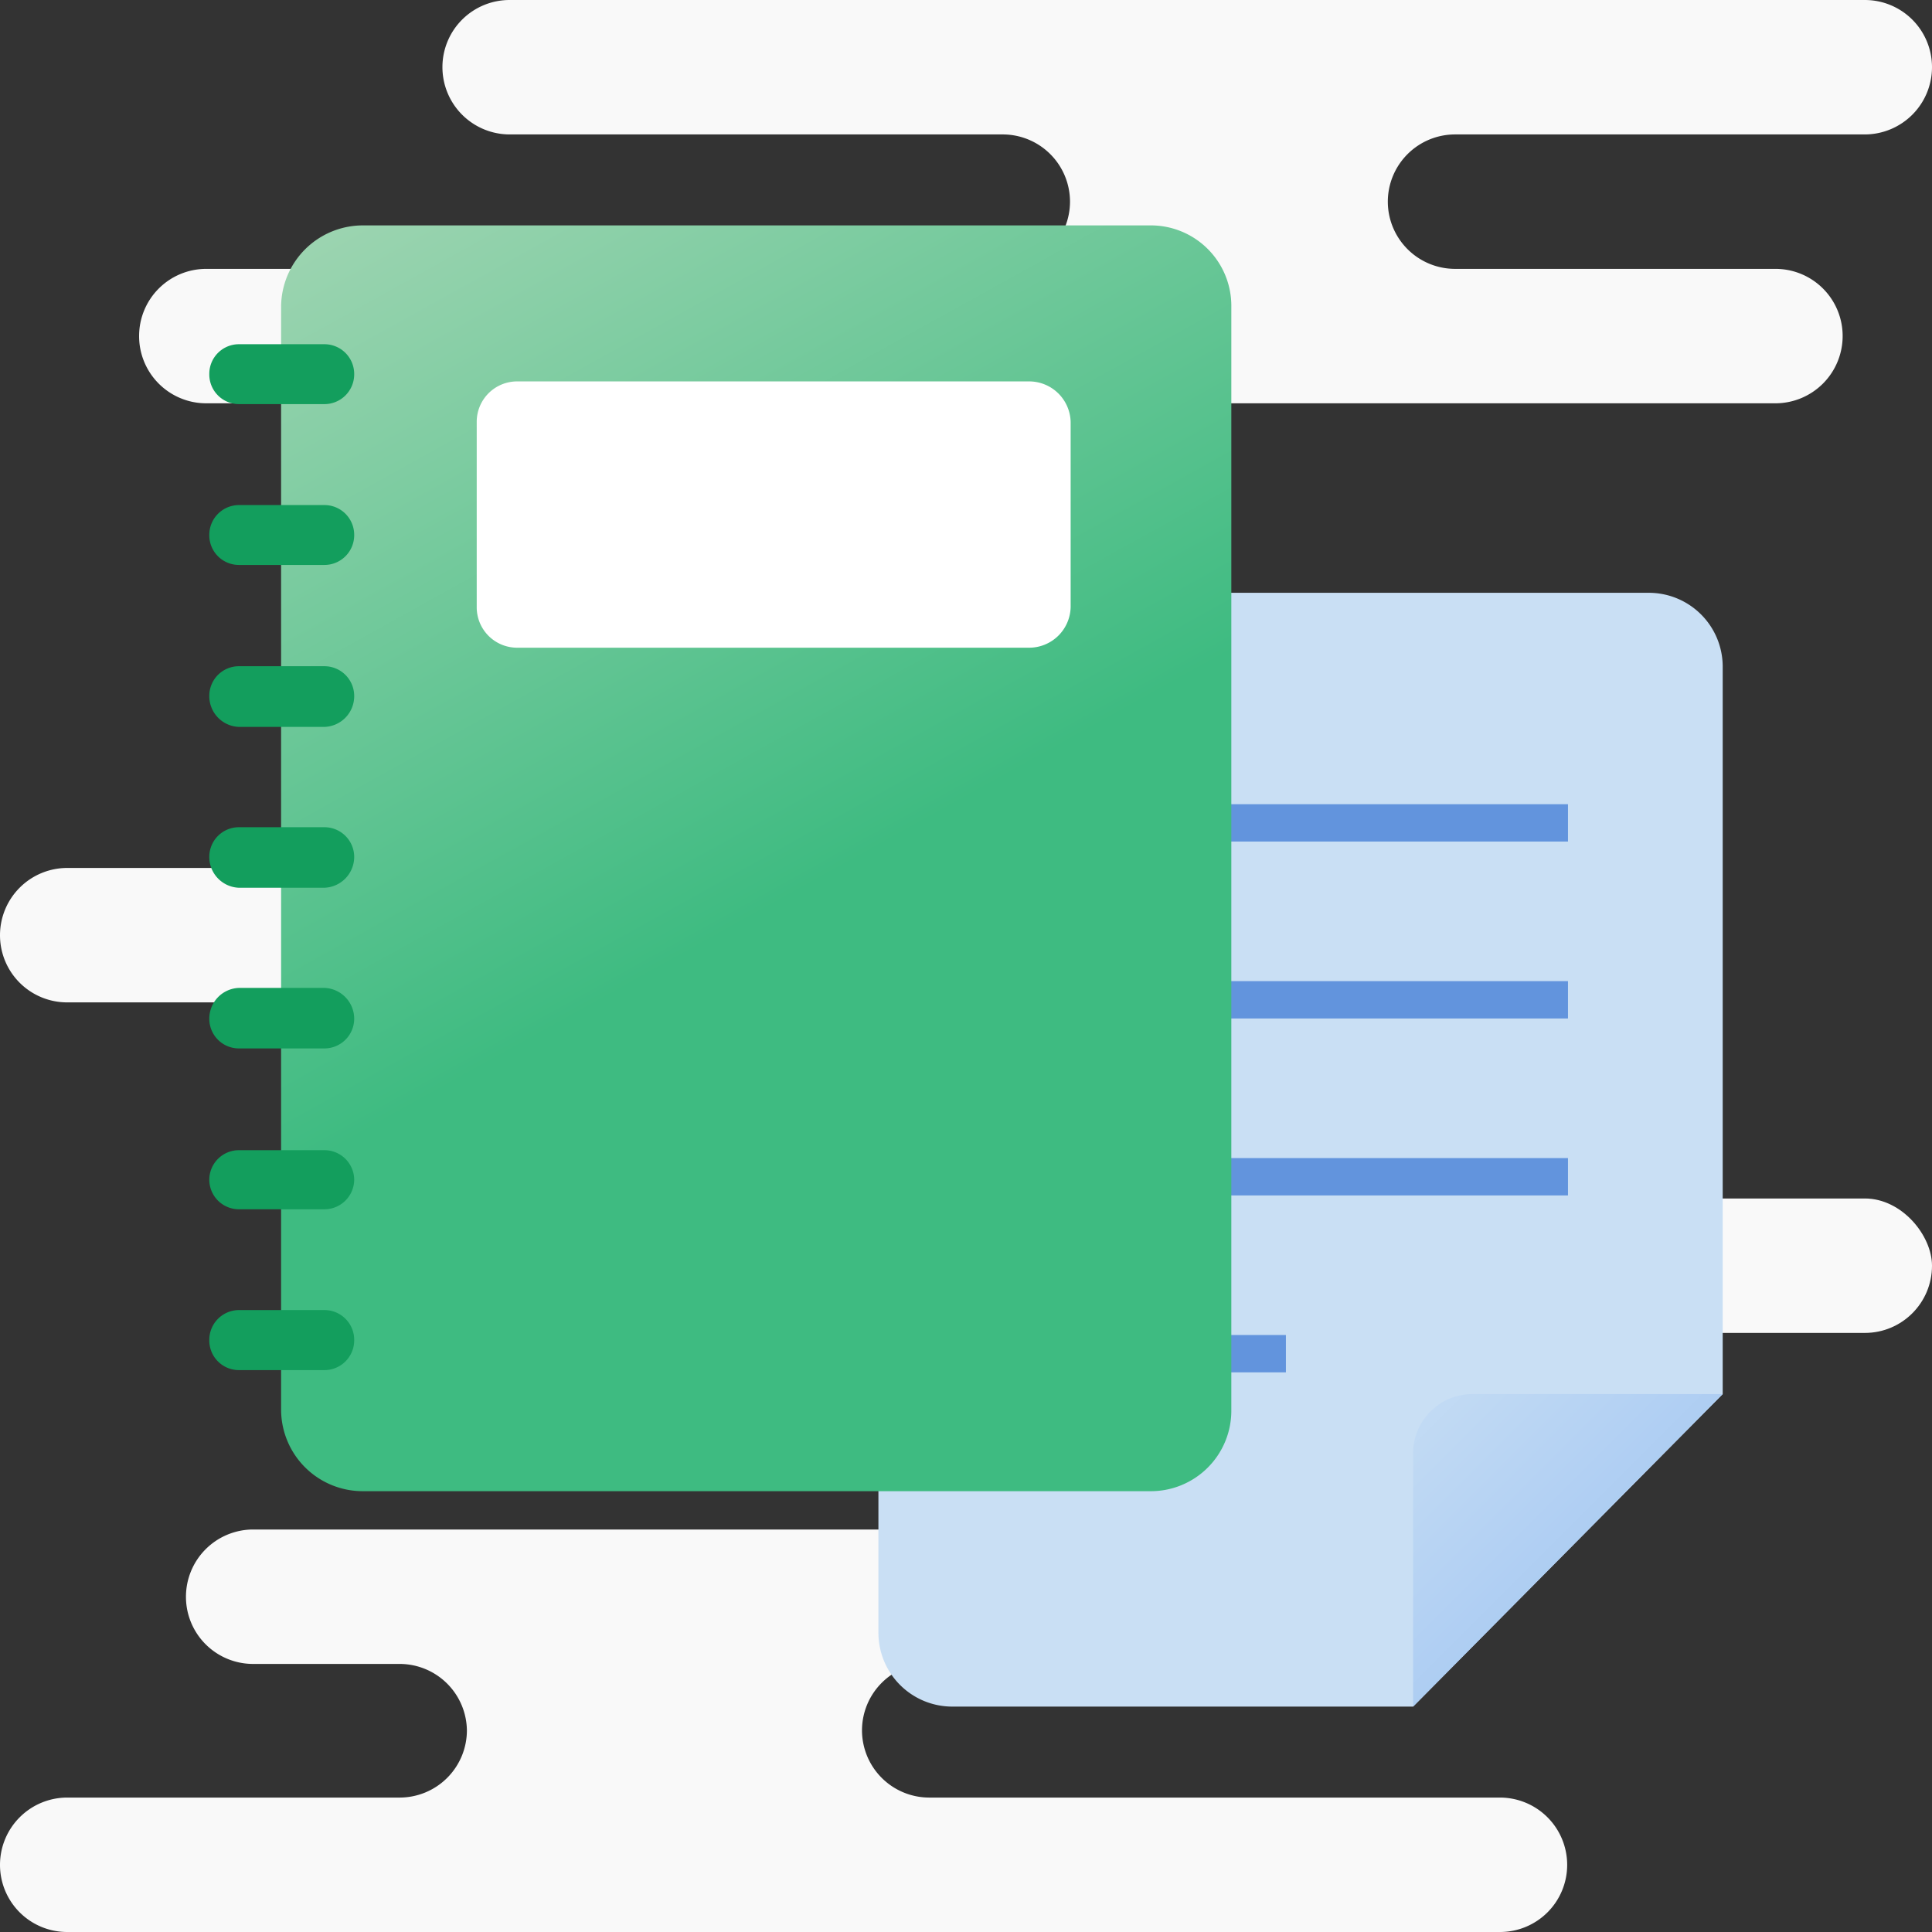 <svg xmlns="http://www.w3.org/2000/svg" xmlns:xlink="http://www.w3.org/1999/xlink" width="120" height="120" viewBox="0 0 120 120">
  <rect x="0" y="0" width="120" height="120" fill="#333333" stroke="none"/>
  <defs>
    <linearGradient id="New_Gradient_Swatch_11" data-name="New Gradient Swatch 11" x1="85.62" y1="84.53" x2="100.38" y2="99.29" gradientUnits="userSpaceOnUse">
      <stop offset="0" stop-color="#c9dff4"/>
      <stop offset="1" stop-color="#a7c9f2"/>
    </linearGradient>
    <linearGradient id="New_Gradient_Swatch_8" data-name="New Gradient Swatch 8" x1="22.28" y1="8.81" x2="48.52" y2="56.09" gradientUnits="userSpaceOnUse">
      <stop offset="0" stop-color="#a3d6b4"/>
      <stop offset="1" stop-color="#3ebb81"/>
    </linearGradient>
  </defs>
  <title>web-plan</title>
  <g style="isolation: isolate">
    <g id="Clouds">
      <g>
        <path d="M66.46,12.52h0a4.18,4.18,0,0,1-4.18,4.18H12.81a4.17,4.17,0,0,0-4.17,4.17h0a4.17,4.17,0,0,0,4.17,4.18h97.47a4.18,4.18,0,0,0,4.17-4.18h0a4.17,4.17,0,0,0-4.17-4.17H90.38a4.18,4.18,0,0,1-4.18-4.18h0a4.18,4.18,0,0,1,4.18-4.17h25.45A4.18,4.18,0,0,0,120,4.17h0A4.17,4.17,0,0,0,115.83,0H31.65a4.17,4.17,0,0,0-4.17,4.17h0a4.18,4.18,0,0,0,4.17,4.18H62.28A4.18,4.18,0,0,1,66.46,12.52Z" fill="#f9f9f9" style="mix-blend-mode: multiply"/>
        <path d="M53.54,107.48h0a4.18,4.18,0,0,1,4.18-4.18H78.39a4.17,4.17,0,0,0,4.17-4.17h0A4.17,4.17,0,0,0,78.39,95H15.72a4.18,4.18,0,0,0-4.17,4.18h0a4.17,4.17,0,0,0,4.17,4.17h9.1A4.18,4.18,0,0,1,29,107.48h0a4.18,4.18,0,0,1-4.18,4.17H4.17A4.18,4.18,0,0,0,0,115.83H0A4.17,4.17,0,0,0,4.17,120h89a4.17,4.17,0,0,0,4.17-4.17h0a4.18,4.18,0,0,0-4.17-4.18H57.72A4.18,4.18,0,0,1,53.54,107.48Z" fill="#f9f9f9" style="mix-blend-mode: multiply"/>
        <path d="M100.85,58.09h0a4.18,4.18,0,0,0-4.17-4.18H62.18A4.17,4.17,0,0,1,58,49.74h0a4.17,4.17,0,0,1,4.17-4.17H76.23a4.18,4.18,0,0,0,4.17-4.18h0a4.17,4.17,0,0,0-4.17-4.17H28.77a4.17,4.17,0,0,0-4.17,4.17h0a4.18,4.18,0,0,0,4.17,4.18h6.45a4.17,4.17,0,0,1,4.17,4.17h0a4.17,4.17,0,0,1-4.17,4.17h-31A4.18,4.18,0,0,0,0,58.09H0a4.17,4.17,0,0,0,4.17,4.17H96.68A4.17,4.17,0,0,0,100.85,58.09Z" fill="#f9f9f9" style="mix-blend-mode: multiply"/>
        <rect x="33.17" y="74.43" width="86.83" height="8.35" rx="4.17" transform="translate(153.17 157.22) rotate(180)" fill="#f9f9f9" style="mix-blend-mode: multiply"/>
      </g>
    </g>
    <g id="DESIGN_PROCESS" data-name="DESIGN PROCESS">
      <g id="E_Group_" data-name="E &lt;Group&gt;">
        <g>
          <g>
            <g>
              <path d="M87.77,106H59.15a4.59,4.59,0,0,1-4.59-4.59v-60a4.59,4.59,0,0,1,4.59-4.59h43.27A4.59,4.59,0,0,1,107,41.36V86.59Z" fill="#c9dff4"/>
              <path d="M91.45,86.59H107L87.77,106V90.27A3.68,3.68,0,0,1,91.45,86.59Z" fill="url(#New_Gradient_Swatch_11)"/>
            </g>
            <g>
              <rect x="64.17" y="49.95" width="33.22" height="2.32" fill="#6294dd"/>
              <rect x="64.17" y="60.94" width="33.22" height="2.32" fill="#6294dd"/>
              <rect x="64.17" y="71.93" width="33.22" height="2.32" fill="#6294dd"/>
              <rect x="64.17" y="82.92" width="15.7" height="2.32" fill="#6294dd"/>
            </g>
          </g>
          <g id="Book">
            <path d="M17.46,87.56V19.07A5.08,5.08,0,0,1,22.53,14H71.42a5,5,0,0,1,5.06,5.07V87.56a5,5,0,0,1-5.06,5.06H22.53a5.07,5.07,0,0,1-5.07-5.06Z" fill-rule="evenodd" fill="url(#New_Gradient_Swatch_8)"/>
            <path d="M13,83.24h0a1.85,1.85,0,0,1,1.86-1.87h5.29A1.85,1.85,0,0,1,22,83.24h0a1.85,1.85,0,0,1-1.87,1.86H14.85A1.84,1.84,0,0,1,13,83.24Zm0-60h0a1.84,1.84,0,0,1,1.86-1.86h5.29A1.85,1.85,0,0,1,22,23.24h0a1.85,1.85,0,0,1-1.87,1.86H14.85A1.84,1.84,0,0,1,13,23.24Zm0,10h0a1.85,1.85,0,0,1,1.86-1.87h5.29A1.85,1.85,0,0,1,22,33.23h0a1.85,1.85,0,0,1-1.87,1.86H14.85A1.84,1.84,0,0,1,13,33.23Zm0,10h0a1.84,1.84,0,0,1,1.86-1.86h5.29A1.85,1.85,0,0,1,22,43.21h0a1.91,1.91,0,0,1-1.87,1.94H14.85A1.91,1.91,0,0,1,13,43.21Zm0,10h0a1.84,1.84,0,0,1,1.86-1.86h5.29A1.85,1.85,0,0,1,22,53.2h0a1.92,1.92,0,0,1-1.87,1.94H14.85A1.91,1.91,0,0,1,13,53.2Zm0,10.06h0a1.91,1.91,0,0,1,1.86-1.94h5.29A1.92,1.92,0,0,1,22,63.26h0a1.85,1.85,0,0,1-1.87,1.86H14.85A1.84,1.84,0,0,1,13,63.26Zm0,10h0a1.84,1.84,0,0,1,1.86-1.86h5.29A1.85,1.85,0,0,1,22,73.25h0a1.85,1.85,0,0,1-1.87,1.86H14.85A1.84,1.84,0,0,1,13,73.25Z" fill="#139e5d" fill-rule="evenodd"/>
            <path d="M32.14,23.69H63.89a2.58,2.58,0,0,1,2.61,2.53V37.7a2.58,2.58,0,0,1-2.61,2.53H32.14a2.51,2.51,0,0,1-2.53-2.53V26.22a2.51,2.51,0,0,1,2.53-2.53Z" fill="#fff" fill-rule="evenodd"/>
          </g>
        </g>
      </g>
    </g>
  </g>
</svg>
